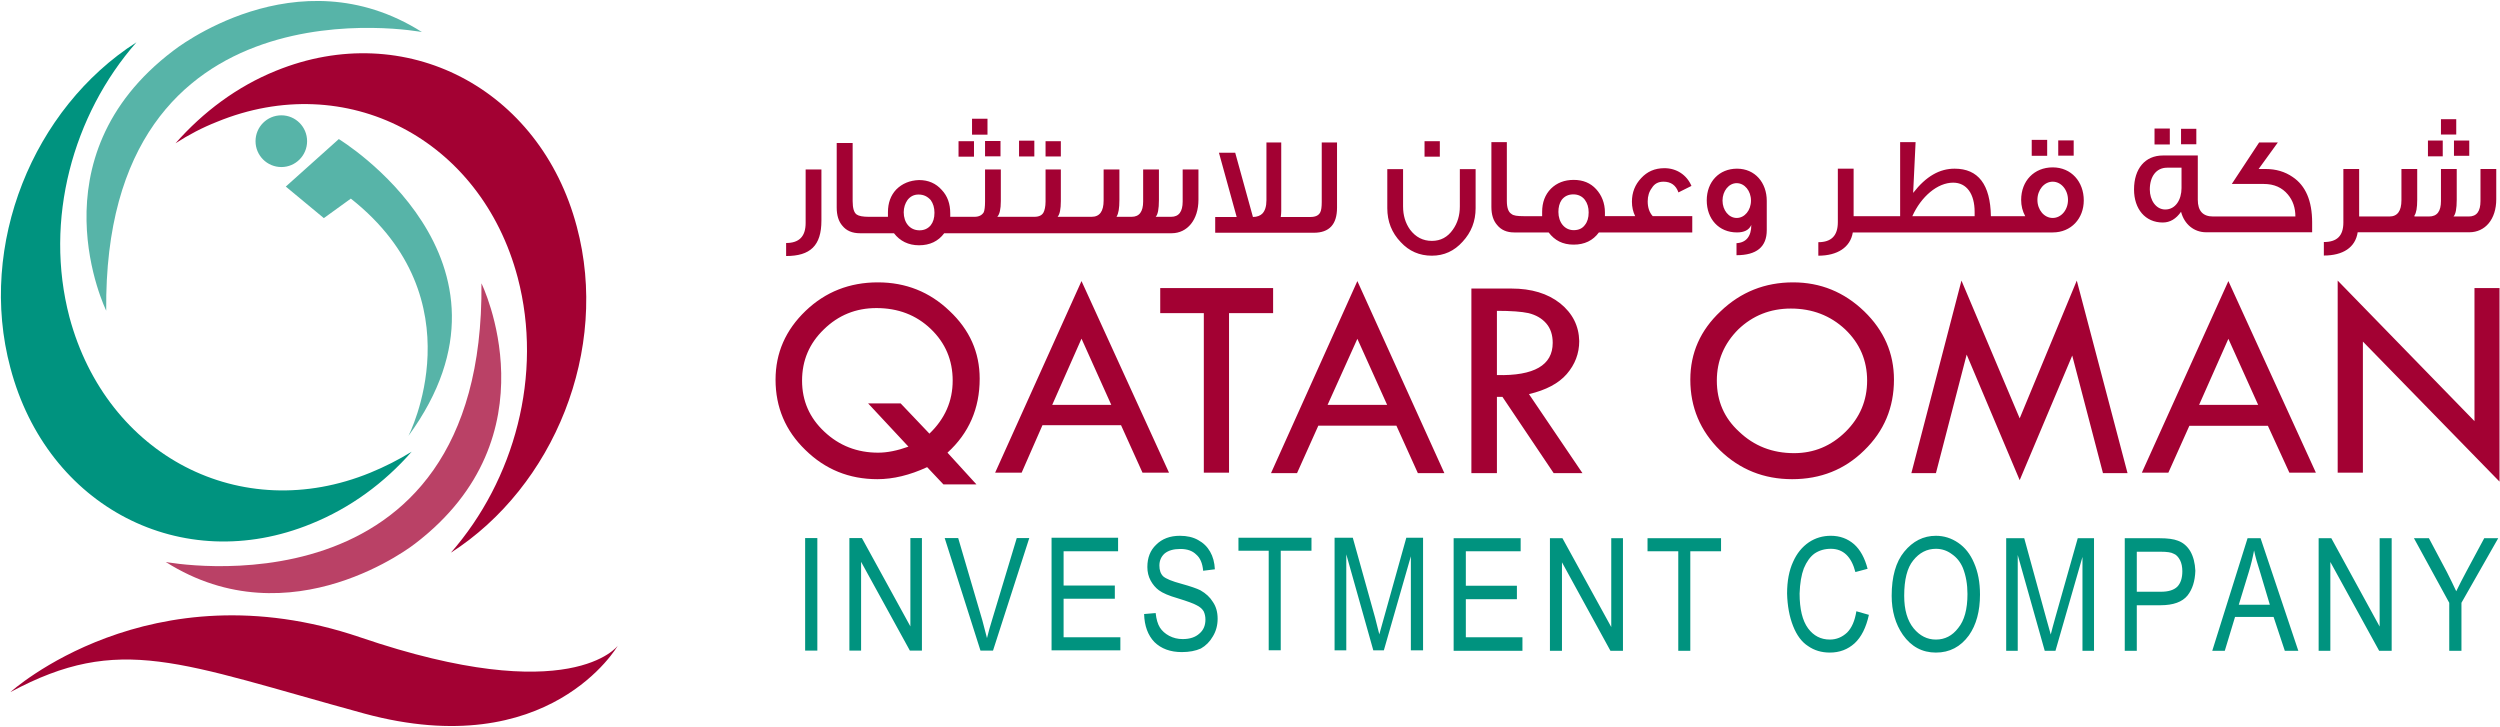 <svg version="1.2" xmlns="http://www.w3.org/2000/svg" viewBox="0 0 1537 447" width="1537" height="447">
	<title>annual2018a-1-pdf-svg</title>
	<defs>
		<clipPath clipPathUnits="userSpaceOnUse" id="cp1">
			<path d="m-792.87-2968.55h5220.05v3809.35h-5220.05z"/>
		</clipPath>
	</defs>
	<style>
		.s0 { fill: #a30133 } 
		.s1 { fill: #57b4a8 } 
		.s2 { fill: #ba4166 } 
		.s3 { fill: #00937f } 
	</style>
	<g id="Clip-Path: Page 1" clip-path="url(#cp1)">
		<g id="Page 1">
			<path id="Path 17" class="s0" d="m221.4 391.8c-129.5-44-215 33.7-215 33.7 67.5-36.3 103.5-18 217.6 13.2 114 30.9 155.8-41.7 155.8-41.7 0 0-28.6 39.1-158.4-5.2zm133.2-252.5c-22.6-85.2-105.5-128.1-184.9-95.8-24 9.7-44.9 25.4-61.8 44.6 8-5.2 16.6-9.7 25.5-13.2 79.4-32.6 162.3 10.3 184.9 95.8 15.7 59.8-2 124.4-41.1 169.1 63.4-40.7 97.7-124.7 77.4-200.5z"/>
			<path id="Path 18" fill-rule="evenodd" class="s1" d="m65.3 191c0 0-46-93.8 41.2-159.8 0 0 75.7-60.4 152.9-11.5 0 0-196.1-37.1-194.1 171.3zm107.7-88.3c-8.8 0-15.9-7.1-15.9-15.9 0-8.8 7.1-15.9 15.9-15.9 8.7 0 15.8 7.1 15.8 15.9 0 8.8-7.1 15.9-15.8 15.9zm78.1 165.3c0 0 43.2-83.8-35.4-145.9l-16.6 12-23.4-19.4 32.6-29.2c0 0 122 74.1 42.8 182.5z"/>
			<path id="Path 19" class="s2" d="m296 174.2c2 208.5-194.1 171.3-194.1 171.3 77.2 48.9 153.2-11.2 153.2-11.2 86.9-66.3 40.9-160.1 40.9-160.1z"/>
			<path id="Path 20" class="s3" d="m227.7 290.6c-79.5 32.6-162.1-10.3-185-95.6-15.7-59.7 2-124.4 41.2-169-63.5 40.6-97.8 124.4-77.5 200.2 22.6 85.5 105.5 128.4 185 95.8 24-9.7 44.9-25.1 61.7-44.3q-12 7.4-25.4 12.9z"/>
			<path id="Path 21" fill-rule="evenodd" class="s0" d="m1508.7 86.4h9.4v9.4h-9.4zm-16 0h9.1v9.7h-9.1zm8-13.1h9.4v9.4h-9.4zm-72 83.8v-8.3c8 0 12-3.7 12-12v-32.9h9.7v29.2h18.6q7.4 0 7.4-10v-19.2h9.7v18.9q0 7.4-1.7 9.7v0.6h8.9c5.1 0 7.4-3.2 7.4-9.5v-19.7h9.7v18.9q0 8.3-2 10.3h9.4c4.9 0 7.2-3.2 7.2-9.5v-19.7h9.7v18.6c0 12.3-6.8 20.3-16.6 20.3h-68.6c-1.4 9.4-9.1 14.3-20.8 14.3zm-99-20.3c-10.8 0-17.7-8.3-17.7-20.3 0-12.9 6.9-20.9 17.7-20.9h21.5v27.2q0 10.3 9.4 10.3h50.6q0-8-4.6-13.5-5.4-6.5-14.8-6.5h-19.7l16.8-25.5h11.5l-11.8 16.3h4.3q9.5 0 16.6 4.9 12 8 12 28v6h-65.2c-7.4 0-13.4-4.9-15.4-12.6q-4.6 6.6-11.2 6.6zm1.5-8c6.3 0 10-6 10-13.2v-12.5h-8.9c-6.6 0-10.6 5.4-10.6 13.4 0 6.6 3.8 12.3 9.5 12.3zm-6.6-49.8h9.4v9.8h-9.4zm16.3 0.2h9.4v9.5h-9.4zm-91.8 6.8h9.5v9.8h-9.5zm16.3 0.3h9.5v9.4h-9.5zm-147.5 70.9v-8.3c8 0 12-4 12-12.3v-32.9h9.7v29.2h28.6v-45.5h9.5l-1.5 31.2c8-10.3 16.3-14.9 25.5-14.9q21.8 0 22.3 29.2h21.1q-2.5-4.6-2.5-10c0-11.7 8-20 19.4-20 11.4 0 19.1 8.8 19.1 20.3 0 11.1-7.7 19.7-19.1 19.7h-122.9c-1.5 9.2-9.5 14.3-21.2 14.3zm153.5-34.3c0-6.2-4.2-11.2-9.4-11.2-5.2 0-9.4 5-9.4 11.2 0 6.2 4.2 11.1 9.4 11.1 5.2 0 9.4-4.9 9.4-11.1zm-95.7 10h38.3q0-1.1 0-2.6c0-11.1-4.9-18-13.2-18-9.7 0-19.7 8.6-25.1 20.6zm-126.4-9.7c0-11.5 7.7-19.5 18.6-19.5 11.1 0 18.3 8.6 18.3 19.8v18q0 15.4-18.6 15.4v-7.4c6-0.3 9.1-4.3 9.1-11.2-1.4 3.2-4.5 4.6-8.8 4.6-11.2 0-18.6-8.3-18.6-19.7zm27.2 0.1c0-5.9-3.9-10.7-8.8-10.7-4.8 0-8.7 4.8-8.7 10.7 0 6 3.9 10.7 8.7 10.7 4.9 0 8.8-4.7 8.8-10.7zm-36.1 19.6h-57.4q-5.5 7.5-15.5 7.5c-6.8 0-11.7-2.6-15.4-7.5h-21.2q-6.8 0-10.5-4.6-3.5-4-3.5-11.1v-39.8h9.5v36.1q0 6.3 2.8 8c1.2 1.1 3.7 1.4 7.5 1.4h11.4q0-1.1 0-2.6 0-8.8 5.4-14.3 5.5-5.4 14-5.4 8.6 0 13.8 5.7c3.4 3.7 5.4 8.6 5.4 14.3v2.3h18.6q-2-4-2-8.9 0-8.5 5.7-14.5c3.7-4 8.3-6.1 14.3-6.1 7.4 0 13.7 4.1 16.6 10.9l-8 4q-2.3-6.6-9.2-6.6-4.8 0-7.1 3.8-2.6 3.4-2.6 8.3 0 5.7 3.1 9.1h24.3zm-63.7-12.3q0-4.6-2.3-7.7c-1.7-2.3-4.3-3.4-7.1-3.4q-4.6 0-7.2 3.4c-1.4 2-2 4.6-2 7.4 0 6.3 3.7 11.2 9.4 11.2q4.6 0 6.9-3.2 2.3-2.8 2.3-7.7zm-69.5-2.6q0 12-8 20.6-7.7 8.6-18.9 8.6-11.4 0-19.1-8.3-8.3-8.6-8.3-20.9v-24h9.7v22.9q0 8.3 4.3 14.3 5.2 6.9 13.4 6.9 8.1 0 12.9-6.9 4.3-6 4.3-14.3v-22.9h9.7zm-31.4-41.2h9.4v9.5h-9.4zm-128.7 56.3v-9.7h13.2l-10.9-39.5h10l10.9 39.5c2.6 0 4.6-0.9 5.7-2q2.6-2.6 2.6-8.3v-35.5h9.1v42.1q0 1.7-0.3 3.7h18.3q4.6 0 6-2.9 0.9-1.7 0.9-6.3v-36.6h9.4v40.1q0 15.4-14.3 15.4zm-120.6-56.6h9.4v9.7h-9.4zm16.3 0.3h9.4v9.4h-9.4zm-53.5 0h9.5v9.5h-9.5zm8.3-13.8h9.5v9.8h-9.5zm8 13.7h9.5v9.4h-9.5zm-87.7 52.1q-3.5-4-3.5-11.2v-39.7h9.8v35.7q0 6.6 2.5 8.3 2 1.4 7.5 1.4h11.7q0-1.4 0-2.8 0-8.6 5.1-14 5.5-5.5 14-5.8 8.6 0 14 6.1c3.5 3.7 5.2 8.5 5.2 14.3v2.2h14.9q4 0 5.7-2.8c0.5-1.2 0.8-3.4 0.8-6.6v-19.7h9.7v19.4q0 7.5-2.2 9.7h22.8q4.3 0 5.7-2.8c0.6-1.2 1.2-3.4 1.2-6.6v-19.7h9.4v19.4q0 7.5-2 9.7h20.9q7.4 0 7.4-10v-19.1h9.7v18.8q0 7.5-1.7 10.1v0.2h9.2q7.1 0 7.1-9.4v-19.7h9.7v18.8q0 8.3-2 10.3h9.5q7.1 0 7.1-9.4v-19.7h9.7v18.6c0 12.3-6.8 20.6-16.5 20.6h-139.8q-5.5 7.4-15.5 7.4c-6.5 0-11.7-2.6-15.4-7.4h-20.9q-7.1 0-10.8-4.6zm37.7-8.3c0 6.3 3.7 11.1 9.7 11.1q4.3 0 6.9-3.1 2.3-2.9 2.3-7.7 0-4.6-2.3-7.8c-2-2.2-4.3-3.4-7.5-3.4q-4.2 0-6.8 3.4c-1.4 2-2.3 4.6-2.3 7.5zm-72.3 26.9v-8c8 0 12-4 12-12.3v-32.9h9.7v31.4c0 15.5-6.9 21.8-21.7 21.8zm1053.4 19.7v119l-84-86.1v80.6h-15.5v-118.1l84.1 86.4v-81.8zm-166.7-4.3l53.8 117.8h-16.3l-13.2-28.8h-48.3l-12.9 28.8h-16.3zm18.3 76.1l-18.3-40.6-18 40.6zm-111.5-76.4l31.2 118.4h-15.1l-18.9-72.3-32.3 76.6-32.6-77.2-18.9 72.9h-15.1l30.8-118.4 35.8 84.7zm-130.7 18.9q18.3 17.7 18.3 42 0 25.8-18.3 43.5-18 17.7-44.3 17.7-26 0-44.3-17.7-18.3-18-18.3-43.5 0-24.6 18.6-42 18.6-17.8 44.6-17.8 25.2 0 43.7 17.8zm1.8 42.6q0-18.6-13.5-31.5-13.7-12.8-33.4-12.8-18.9 0-32.3 12.8-13.2 13.2-13.2 31.5 0 18.9 13.7 31.4 13.8 13.2 33.8 13.2 18.3 0 31.7-13.2 13.2-13.1 13.2-31.4zm-207.9 8.3l32.9 48.6h-17.7l-31.5-46.9h-3.4v46.9h-15.7v-113.5h24.6q18.5 0 30 9.1 11.4 9.2 11.7 23.2 0 11.4-7.7 20.3-7.5 8.6-23.2 12.3zm14.6-31.5q0-7.4-4-12-4-4.6-10.9-6.3-6.5-1.4-19.4-1.4v39.5q34.3 0.8 34.3-19.8zm-120.1-38l53.5 118.1h-16.3l-13.2-29.2h-48l-13.1 29.2h-16zm18.3 76.1l-18.3-40.6-18.3 40.6zm-70.1-56.4h-27.1v98.1h-15.5v-98.1h-26.8v-15.4h69.4zm-117.8-19.7l53.8 117.8h-16.3l-13.2-29.2h-48.3l-12.8 29.2h-16.3zm18.3 76.1l-18.3-40.7-18 40.7zm-80.9-16.1q0 27.5-19.8 45.5l17.8 19.5h-20.3l-10-10.6q-16 7.4-30.6 7.4-26 0-44.3-18-18.3-17.7-18.3-43.2 0-24.6 18.5-42.3 18.3-17.5 44.4-17.5 25.7 0 44 17.5 18.6 17.4 18.6 41.7zm-16.6 1.2q0-18.9-13.5-31.8-13.4-12.8-33.4-12.8-18.9 0-32.3 13.1-13.4 12.9-13.4 31.5 0 18.6 13.7 31.4 13.7 12.9 33.1 12.9 8.3 0 18.6-3.7l-24.8-26.6h20l17.7 18.6q14.3-13.7 14.3-32.6z"/>
			<path id="Path 22" fill-rule="evenodd" class="s3" d="m1535.9 330.9l-22.6 39.7v29.5h-7.5v-29.5l-21.7-39.7h9.2l11.1 20.9q3.2 6.3 5.7 11.7 2.6-5.4 6.3-12.3l10.9-20.3zm-72.9 0h7.4v69.2h-7.7l-30-54.6v54.6h-7.2v-69.2h7.8l29.7 54.3zm-73.2 0l23.2 69.2h-8.3l-6.9-20.8h-23.7l-6.3 20.8h-7.7l21.7-69.2zm5.7 40.9l-5.7-19.1q-2.9-8.9-4-14.3-1.2 6.5-3.2 13.1l-6.2 20.3zm-48.9-32.9q2.8 4.9 3.1 12-0.3 9.5-4.8 15.2-4.9 6-16.6 6h-14.6v28h-7.4v-69.2h21.4q7.4 0 11.2 1.5 4.8 1.7 7.7 6.5zm-4.9 12.3q0-4-1.4-6.8-1.7-3.2-4-4-2-1.2-8-1.2h-14.6v24.6h14.9q6.8 0 10-3.1 3.1-3.2 3.1-9.5zm-64.3-20.3h10v69.2h-7.1v-57.7l-16.6 57.7h-6.6l-16.6-58.9v58.9h-7.1v-69.2h11.1l13.5 49.2 2.8 10q0.9-3.7 2.9-10.8zm-63.8 15.1q3.7 8.3 3.7 19.5 0 15.4-6.8 25.1-7.7 10.6-20.3 10.6-12.6 0-20.3-10.9-6.9-10-6.9-24 0-17.7 7.7-27.1 8-9.8 19.5-9.8 7.4 0 13.7 4.3 6.3 4.3 9.7 12.3zm-4 19.2q0-8.9-2.8-16-2.3-5.5-6.9-8.6-4.3-3.2-9.7-3.2-8.3 0-14 7.2-5.5 6.8-5.5 21.7 0 12.9 5.8 20 5.7 6.9 13.7 6.9 8.3 0 13.7-7.1 5.7-6.9 5.7-20.9zm-68.3 10.6l7.7 2.2q-2.6 11.8-8.8 17.5-6.3 5.7-15.2 5.7-7.7 0-13.4-4-5.8-3.7-9.2-12.3-3.4-8.6-3.7-20 0-11.5 3.7-19.5 3.4-7.7 9.7-12 6-4 13.5-4 8.3 0 14.3 5.2 5.7 5.1 8.3 15.1l-7.5 2q-3.7-14.3-15.1-14.3-5.7 0-10 2.9-4 2.9-6.6 9.1-2.3 6.1-2.6 15.5 0 14.3 5.2 21.4 5.1 6.9 13.4 6.9 6 0 10.6-4.3 4.3-4.3 5.7-13.1zm-128.4-44.9h45.2v8h-18.9v61.2h-7.4v-61.2h-18.9zm-22.3 0h7.2v69.2h-7.7l-29.8-54.4v54.4h-7.4v-69.2h7.7l30 54.6zm-89.4 60.9h34.8v8.3h-42.3v-69.2h41.2v8h-33.7v21.2h31.4v8.3h-31.4zm-36.6-61.2h10.3v69.2h-7.5v-57.8l-16.6 57.8h-6.5l-16.6-59v59h-7.2v-69.2h11.2l13.7 49.1 2.6 10.3q1.1-4 3.1-11.1zm-103.2 0h44.9v8h-18.9v61.2h-7.4v-61.2h-18.6zm-15.7 39.5q2.9 4.2 2.9 10.3 0 6-2.9 10.8-2.8 4.9-7.4 7.5-4.9 2.2-11.7 2.2-10.6 0-16.9-6.2-6-6.3-6.3-17.2l7.1-0.6q0.6 5.7 2.6 8.9 2 3.1 5.7 5.1 3.8 2 8.3 2 6.6 0 10.3-3.4 3.7-3.1 3.7-8.6 0-2.8-1.1-5.1-1.4-2.3-4.3-3.7-2.6-1.5-11.7-4.3-8-2.3-11.5-4.9-3.1-2.3-5.1-6-2-3.7-2-8.3 0-8.6 5.4-13.7 5.5-5.5 14.6-5.5 6.6 0 11.2 2.6 4.8 2.6 7.4 7.2 2.6 4.5 2.9 10.8l-7.2 0.9q-0.6-6.9-4.3-10-3.4-3.4-9.7-3.4-6.3 0-9.7 2.8-3.2 2.9-3.2 7.4 0 4.3 2.3 6.6 2.6 2.3 11.2 4.6 8.3 2.3 11.7 4 5.1 2.9 7.7 7.2zm-91.8 21.7h34.9v8h-42.3v-69.2h40.9v8.3h-33.5v21.1h31.5v8.1h-31.5zm-28.8-61h7.7l-22.3 69.2h-7.7l-22-69.2h8.3l14.8 50.4q1.4 5.7 2.9 11.1 1.4-5.7 3.1-11.1zm-65.4 0h7.1v69.2h-7.4l-30-54.6v54.6h-7.2v-69.2h7.7l29.8 54.3zm-64.7 0h7.5v69.2h-7.5z"/>
		</g>
	</g>
</svg>
